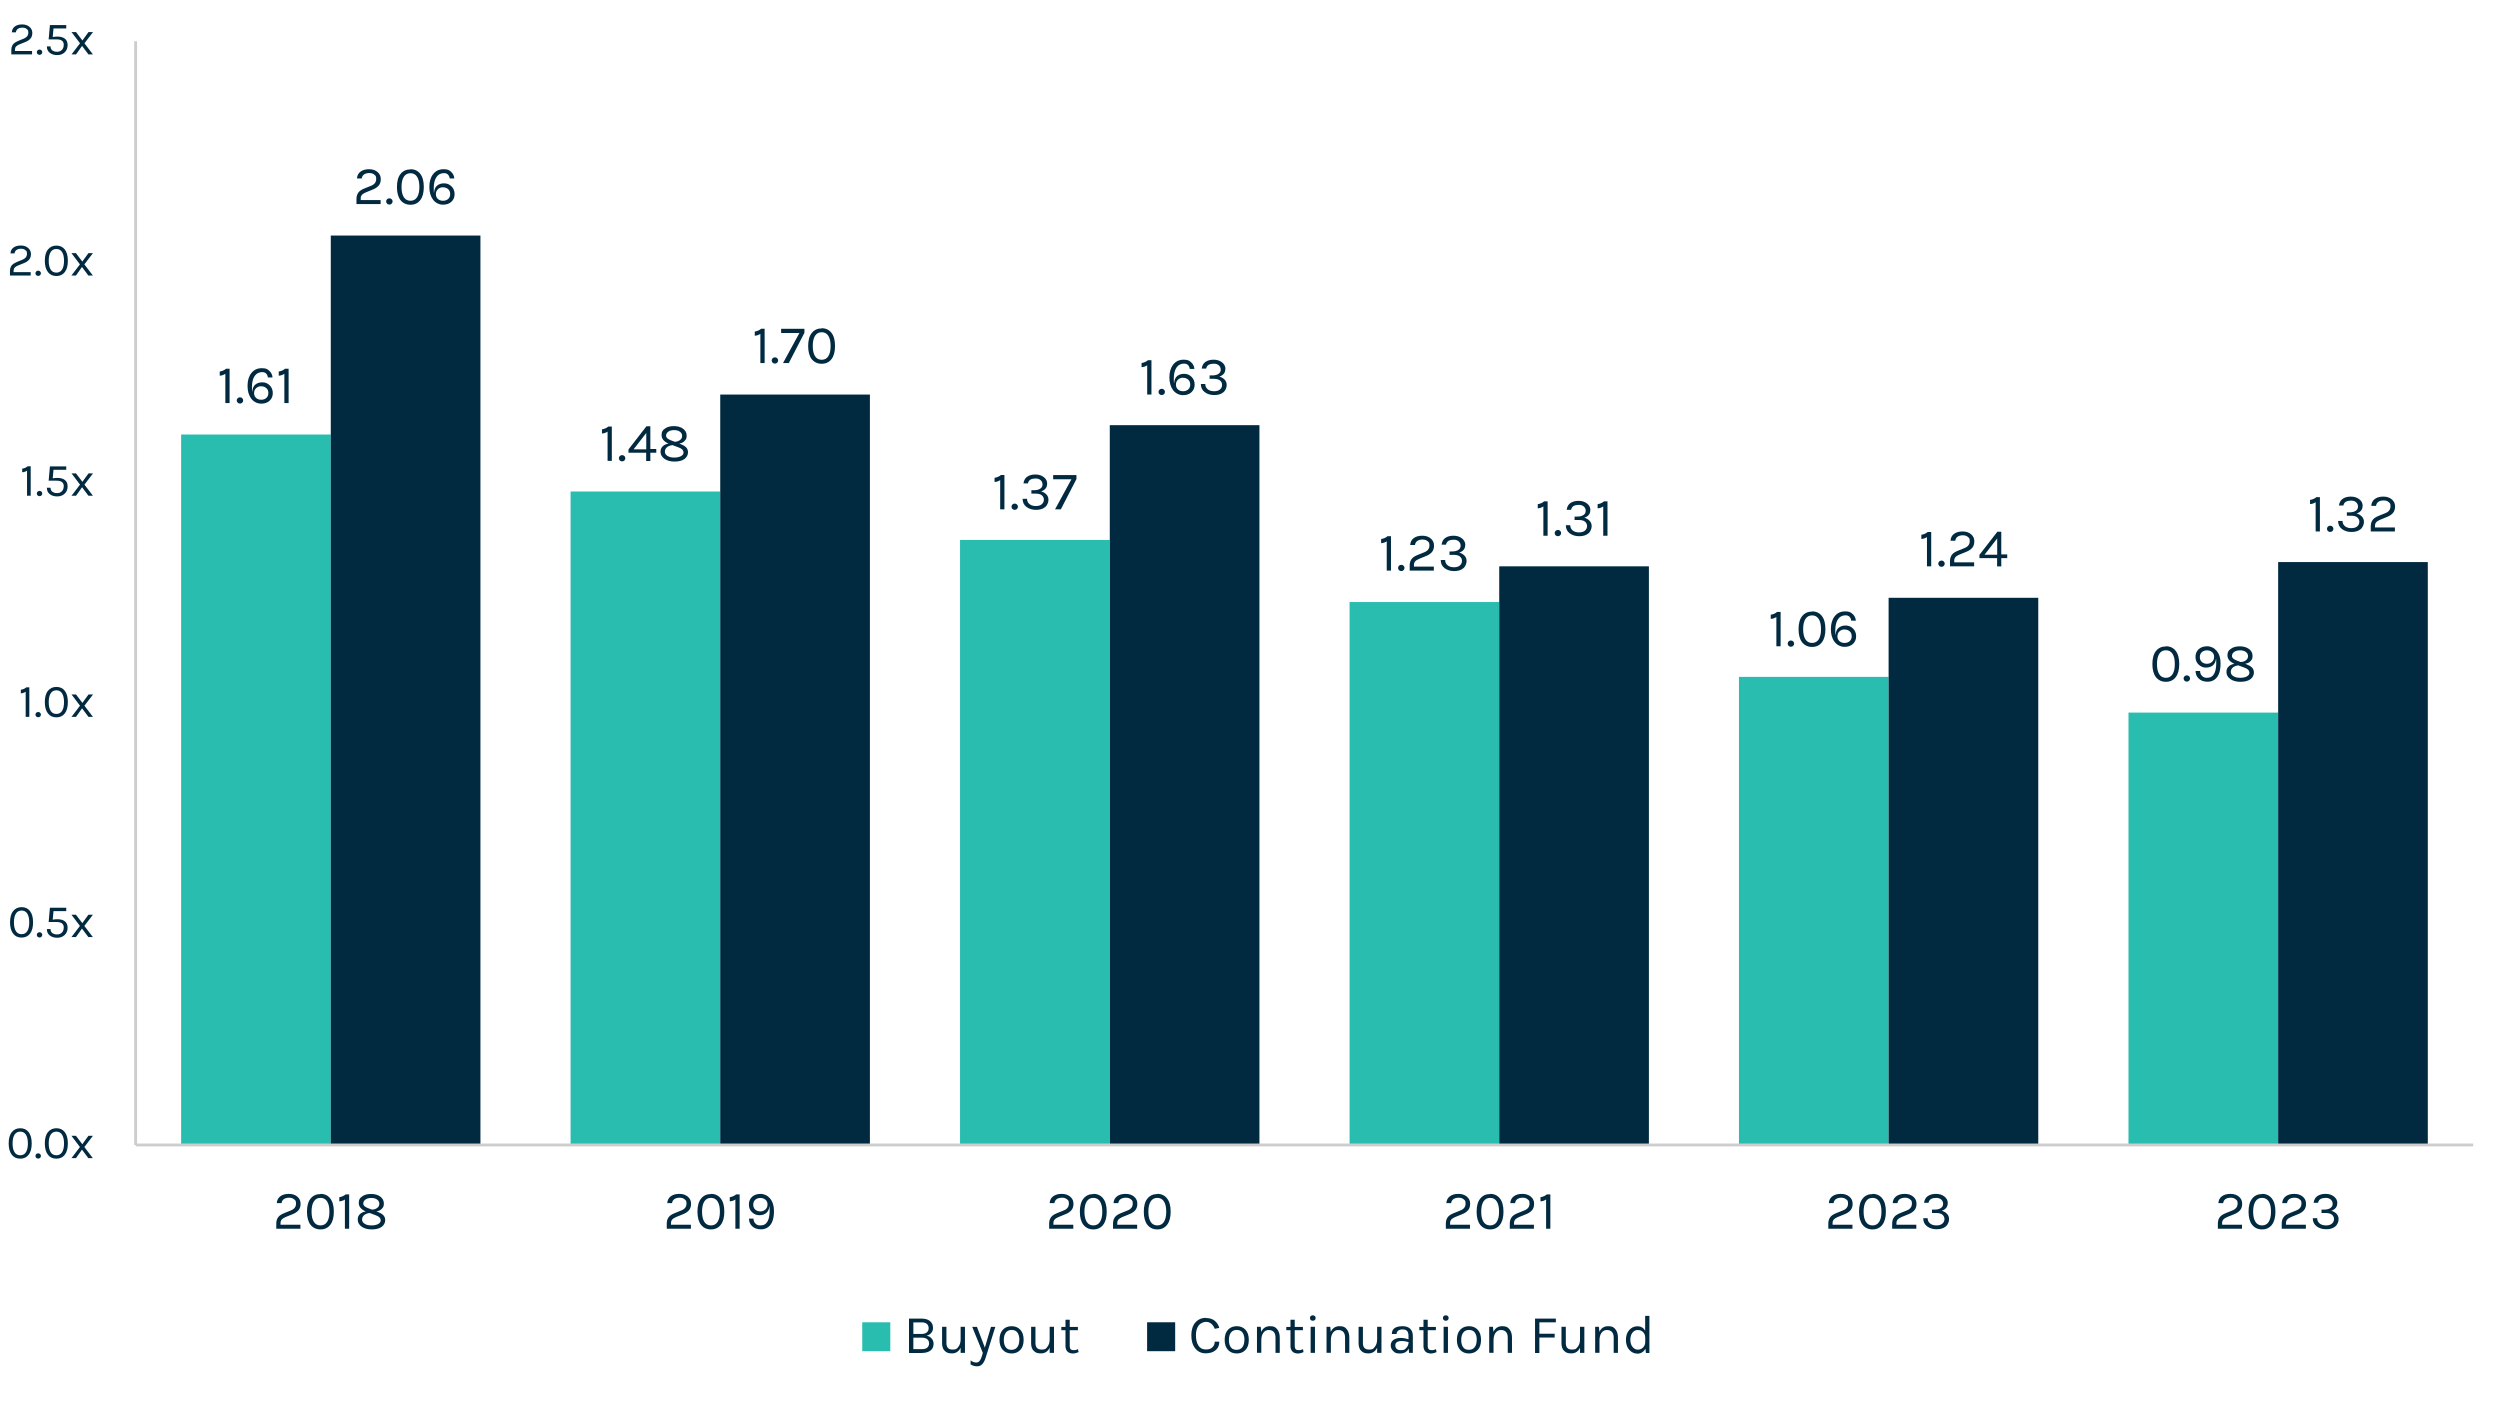 <?xml version="1.0" encoding="UTF-8"?>
<svg id="Layer_1" xmlns="http://www.w3.org/2000/svg" version="1.1" xmlns:xlink="http://www.w3.org/1999/xlink" viewBox="0 0 2940 1650">
  <!-- Generator: Adobe Illustrator 29.5.1, SVG Export Plug-In . SVG Version: 2.1.0 Build 141)  -->
  <defs>
    <style>
      .st0 {
        fill: #012a41;
      }

      .st1 {
        stroke: #cdcdcb;
      }

      .st1, .st2, .st3 {
        fill: none;
      }

      .st1, .st3 {
        stroke-linejoin: round;
        stroke-width: 3.4px;
      }

      .st3 {
        stroke: #cdcdcd;
      }

      .st4 {
        isolation: isolate;
      }

      .st5 {
        fill: #29bdb0;
      }

      .st6 {
        clip-path: url(#clippath);
      }
    </style>
    <clipPath id="clippath">
      <rect class="st2" width="2940" height="1650"/>
    </clipPath>
  </defs>
  <g class="st6">
    <g>
      <rect class="st5" x="2045" y="796" width="176" height="550"/>
      <path class="st5" d="M213,511h176v835h-176V511ZM671,578h176v768h-176v-768ZM1129,635h176v711h-176v-711ZM1587.1,708h176v638h-176v-638ZM2503.1,838h176v508h-176v-508Z"/>
      <rect class="st0" x="2221" y="703" width="176" height="643"/>
      <path class="st0" d="M389,277h176v1069h-176V277ZM847,464h176v882h-176V464ZM1305.1,500h176v846h-176V500ZM1763.1,666h176v680h-176v-680ZM2679.1,661h176v685h-176v-685Z"/>
      <path class="st1" d="M159.5,1346.5V48.5"/>
      <path class="st3" d="M159.5,1346.5h2749"/>
      <g class="st4">
        <path class="st0" d="M258.4,436.9c2.9-.4,5.4-1.5,7.5-3.3h4.1v40.4h-5v-34.4c-2.1,1.4-4.3,2.1-6.6,2.2v-5Z"/>
        <path class="st0" d="M282.2,474.6c-1.1,0-2-.4-2.7-1.1-.7-.7-1.1-1.6-1.1-2.6s.4-1.9,1.1-2.6c.7-.7,1.6-1.1,2.7-1.1s2,.4,2.7,1.1c.7.7,1.1,1.6,1.1,2.6s-.4,1.9-1.1,2.6c-.7.7-1.6,1.1-2.7,1.1Z"/>
        <path class="st0" d="M315.1,443.9c-.7-4.2-3-6.3-6.8-6.3s-6.8,1.6-8.9,4.7c-2.1,3.2-3.1,7.5-3.1,12.9s.1,4.1.3,5.6c.3-3.9,1.5-6.8,3.6-8.5,2.2-1.8,4.9-2.7,8.3-2.7s6.3,1.2,8.7,3.6,3.6,5.4,3.6,9.1-1.3,6.7-3.8,9c-2.5,2.3-5.8,3.4-9.9,3.4s-8.6-1.9-11.6-5.8c-2.9-3.8-4.4-8.9-4.4-15.1s1.5-11.3,4.5-15.1c3-3.8,7.1-5.7,12.2-5.7s6.5,1,8.8,3c2.3,2,3.6,4.6,3.9,7.9h-5.4ZM307.2,454.2c-2.4,0-4.4.8-6,2.3-1.6,1.5-2.4,3.4-2.4,5.8s.8,4.2,2.4,5.7c1.6,1.4,3.6,2.1,6,2.1s4.4-.7,6-2.1c1.6-1.4,2.4-3.3,2.4-5.8s-.8-4.4-2.4-5.8-3.6-2.1-6-2.1Z"/>
        <path class="st0" d="M327.8,436.9c2.9-.4,5.4-1.5,7.5-3.3h4.1v40.4h-5v-34.4c-2.1,1.4-4.3,2.1-6.6,2.2v-5Z"/>
      </g>
      <g class="st4">
        <path class="st0" d="M707.9,504.9c2.9-.4,5.4-1.5,7.5-3.3h4.1v40.4h-5v-34.4c-2.1,1.4-4.3,2.1-6.6,2.2v-5Z"/>
        <path class="st0" d="M731.6,542.6c-1.1,0-2-.4-2.7-1.1-.7-.7-1.1-1.6-1.1-2.6s.4-1.9,1.1-2.6c.7-.7,1.6-1.1,2.7-1.1s2,.4,2.7,1.1c.7.7,1.1,1.6,1.1,2.6s-.4,1.9-1.1,2.6c-.7.7-1.6,1.1-2.7,1.1Z"/>
        <path class="st0" d="M764.8,501.2v26.8h7v4.4h-7v9.7h-4.9v-9.7h-20.8v-3.9l21.1-27.2h4.7ZM745.1,528.4h14.9v-19.2l-14.9,19.2Z"/>
        <path class="st0" d="M786,521.6c-5.3-2.4-8-5.7-8-9.9s1.3-5.8,4-7.7c2.6-2,6.2-2.9,10.5-2.9s8,1,10.8,3.1c2.8,2.1,4.2,4.8,4.2,8.1s-.7,4.2-2.2,6c-1.5,1.8-3.6,2.8-6.5,3.3l1.1.4c2.9,1.1,5.2,2.4,6.8,3.9,1.6,1.5,2.4,3.6,2.4,6.2s-1.4,5.8-4.3,7.8c-2.9,2-6.8,2.9-11.6,2.9s-8.8-1.1-11.9-3.3c-3-2.2-4.5-4.9-4.5-8.2s.9-4.8,2.6-6.5,4-2.7,6.8-3.1ZM790.8,523.5c-2.7.3-4.8,1.1-6.5,2.5-1.6,1.4-2.4,3.1-2.4,5.2s1,3.7,3.1,5c2,1.3,4.7,1.9,8,1.9s5.9-.6,7.9-1.7c1.9-1.1,2.9-2.5,2.9-4s-.5-2.8-1.5-3.8-2.4-1.8-4.2-2.4l-7.2-2.7ZM783.3,512.4c0,1.2.5,2.1,1.4,3,.9.8,2.3,1.6,4,2.3l4.7,1.8c2.6,0,4.7-.8,6.3-2,1.7-1.3,2.5-2.9,2.5-4.9s-.9-3.7-2.6-4.9c-1.8-1.3-4-1.9-6.8-1.9s-5.1.6-6.8,1.8c-1.8,1.2-2.7,2.8-2.7,4.9Z"/>
      </g>
      <g class="st4">
        <path class="st0" d="M1169.6,561.9c2.9-.4,5.4-1.5,7.5-3.3h4.1v40.4h-5v-34.4c-2.1,1.4-4.3,2.1-6.6,2.2v-5Z"/>
        <path class="st0" d="M1193.3,599.6c-1.1,0-2-.4-2.7-1.1-.7-.7-1.1-1.6-1.1-2.6s.4-1.9,1.1-2.6c.7-.7,1.6-1.1,2.7-1.1s2,.4,2.7,1.1c.7.7,1.1,1.6,1.1,2.6s-.4,1.9-1.1,2.6c-.7.7-1.6,1.1-2.7,1.1Z"/>
        <path class="st0" d="M1231.4,569c0,4.3-2.3,7.2-7,8.9,2.6.7,4.6,1.9,6.2,3.6,1.6,1.7,2.4,3.8,2.4,6.4s-1.3,6.4-4,8.5c-2.7,2.2-6.2,3.2-10.6,3.2s-8.1-1.1-11.2-3.4c-3.1-2.3-4.6-5.5-4.6-9.6h5.2c0,2.7,1.1,4.8,3,6.3,1.9,1.5,4.4,2.2,7.4,2.2s5.3-.7,6.9-2.1c1.6-1.4,2.5-3.2,2.5-5.3s-.8-3.8-2.4-5.2-4.1-2-7.7-2h-4.6v-4h3.1c3.1,0,5.5-.6,7.3-1.8s2.7-2.8,2.7-4.9-.7-3.7-2.2-5.1c-1.5-1.3-3.4-2-5.8-2s-4.4.4-6,1.2c-1.6.8-2.7,2.4-3.2,4.6h-5.2c.5-3.5,1.9-6.2,4.4-7.9,2.5-1.7,5.7-2.6,9.6-2.6s7.2,1,9.9,3.1c2.7,2.1,4,4.7,4,7.9Z"/>
        <path class="st0" d="M1265.9,558.7v4.7l-18.4,35.6h-6.8l19.3-35.4h-21.5v-4.9h27.4Z"/>
      </g>
      <g class="st4">
        <path class="st0" d="M1624.2,633.9c2.9-.4,5.4-1.5,7.5-3.3h4.1v40.4h-5v-34.4c-2.1,1.4-4.3,2.1-6.6,2.2v-5Z"/>
        <path class="st0" d="M1647.9,671.6c-1.1,0-2-.4-2.7-1.1-.7-.7-1.1-1.6-1.1-2.6s.4-1.9,1.1-2.6c.7-.7,1.6-1.1,2.7-1.1s2,.4,2.7,1.1c.7.7,1.1,1.6,1.1,2.6s-.4,1.9-1.1,2.6c-.7.7-1.6,1.1-2.7,1.1Z"/>
        <path class="st0" d="M1662.8,666.3h23.4v4.7h-28.4v-6c0-4.7,1.8-8.2,5.4-10.4,1.2-.7,2.4-1.4,3.8-1.9l7.9-3.2c4.1-1.6,6.1-4.3,6.1-8s-.7-3.7-2.1-5c-1.4-1.3-3.4-2-5.9-2s-4.6.5-6.2,1.6c-1.6,1.1-2.5,2.7-2.8,4.8h-5.6c.2-3.5,1.6-6.2,4.2-8.1,2.6-1.9,5.9-2.8,10-2.8s7.4,1.1,10,3.3c2.6,2.2,3.8,5,3.8,8.2s-.8,5.9-2.5,7.8-4,3.5-6.9,4.6l-8.1,3.3c-2,.9-3.6,1.8-4.6,2.9-1,1.1-1.5,2.5-1.5,4.3v1.9Z"/>
        <path class="st0" d="M1723.1,641c0,4.3-2.3,7.2-7,8.9,2.6.7,4.6,1.9,6.2,3.6s2.4,3.8,2.4,6.4-1.3,6.4-4,8.5c-2.7,2.2-6.2,3.2-10.6,3.2s-8.1-1.1-11.2-3.4c-3.1-2.3-4.6-5.5-4.6-9.6h5.2c0,2.7,1.1,4.8,3,6.3,1.9,1.5,4.4,2.2,7.4,2.2s5.3-.7,6.9-2.1c1.6-1.4,2.5-3.2,2.5-5.3s-.8-3.8-2.4-5.2-4.1-2-7.7-2h-4.6v-4h3.1c3.1,0,5.5-.6,7.3-1.8,1.8-1.2,2.7-2.8,2.7-4.9s-.7-3.7-2.2-5.1c-1.5-1.3-3.4-2-5.8-2s-4.4.4-6,1.2c-1.6.8-2.7,2.4-3.2,4.6h-5.2c.5-3.5,1.9-6.2,4.4-7.9,2.5-1.7,5.7-2.6,9.6-2.6s7.2,1,9.9,3.1c2.7,2.1,4,4.7,4,7.9Z"/>
      </g>
      <g class="st4">
        <path class="st0" d="M2082.4,722.9c2.9-.4,5.4-1.5,7.5-3.3h4.1v40.4h-5v-34.4c-2.1,1.4-4.3,2.1-6.6,2.2v-5Z"/>
        <path class="st0" d="M2106.1,760.6c-1.1,0-2-.4-2.7-1.1-.7-.7-1.1-1.6-1.1-2.6s.4-1.9,1.1-2.6c.7-.7,1.6-1.1,2.7-1.1s2,.4,2.7,1.1c.7.7,1.1,1.6,1.1,2.6s-.4,1.9-1.1,2.6c-.7.7-1.6,1.1-2.7,1.1Z"/>
        <path class="st0" d="M2131,719c4.9,0,8.7,1.8,11.5,5.4s4.2,8.7,4.2,15.5-1.4,11.9-4.2,15.5-6.7,5.4-11.5,5.4-8.7-1.8-11.6-5.3c-2.8-3.5-4.3-8.7-4.3-15.5s1.4-12,4.3-15.5c2.8-3.5,6.7-5.3,11.6-5.3ZM2141.5,739.9c0-5.2-.9-9.2-2.7-12-1.8-2.8-4.4-4.2-7.8-4.2s-6,1.4-7.8,4.2c-1.8,2.8-2.7,6.8-2.7,12s.9,9.2,2.7,12c1.8,2.8,4.4,4.2,7.8,4.2s6-1.4,7.8-4.2c1.8-2.8,2.7-6.8,2.7-12Z"/>
        <path class="st0" d="M2177.1,729.9c-.7-4.2-3-6.3-6.8-6.3s-6.8,1.6-8.9,4.7c-2.1,3.2-3.1,7.5-3.1,12.9s.1,4.1.3,5.6c.3-3.9,1.5-6.8,3.6-8.5s4.9-2.7,8.3-2.7,6.3,1.2,8.7,3.6c2.4,2.4,3.6,5.4,3.6,9.1s-1.3,6.7-3.8,9c-2.5,2.3-5.8,3.4-9.9,3.4s-8.6-1.9-11.6-5.8-4.4-8.9-4.4-15.1,1.5-11.3,4.5-15.1c3-3.8,7.1-5.7,12.2-5.7s6.5,1,8.8,3c2.3,2,3.6,4.6,3.9,7.9h-5.4ZM2169.2,740.2c-2.4,0-4.4.8-6,2.3-1.6,1.5-2.4,3.4-2.4,5.8s.8,4.2,2.4,5.7c1.6,1.4,3.6,2.1,6,2.1s4.4-.7,6-2.1c1.6-1.4,2.4-3.3,2.4-5.8s-.8-4.4-2.4-5.8c-1.6-1.4-3.6-2.1-6-2.1Z"/>
      </g>
      <g class="st4">
        <path class="st0" d="M2547.1,760c4.9,0,8.7,1.8,11.5,5.4s4.2,8.7,4.2,15.5-1.4,11.9-4.2,15.5-6.7,5.4-11.5,5.4-8.7-1.8-11.6-5.3c-2.8-3.5-4.3-8.7-4.3-15.5s1.4-12,4.3-15.5c2.8-3.5,6.7-5.3,11.6-5.3ZM2557.6,780.9c0-5.2-.9-9.2-2.7-12-1.8-2.8-4.4-4.2-7.8-4.2s-6,1.4-7.8,4.2c-1.8,2.8-2.7,6.8-2.7,12s.9,9.2,2.7,12c1.8,2.8,4.4,4.2,7.8,4.2s6-1.4,7.8-4.2c1.8-2.8,2.7-6.8,2.7-12Z"/>
        <path class="st0" d="M2571.7,801.6c-1.1,0-2-.4-2.7-1.1-.7-.7-1.1-1.6-1.1-2.6s.4-1.9,1.1-2.6c.7-.7,1.6-1.1,2.7-1.1s2,.4,2.7,1.1c.7.7,1.1,1.6,1.1,2.6s-.4,1.9-1.1,2.6c-.7.7-1.6,1.1-2.7,1.1Z"/>
        <path class="st0" d="M2595.5,760c2.2,0,4.2.5,6.2,1.4,2,.9,3.6,2.3,5.1,4,3.1,3.8,4.6,8.6,4.6,14.7,0,10.5-2.9,17.2-8.7,20.1-2,1-4.2,1.5-6.5,1.5-4.4,0-7.9-1.2-10.4-3.6-2.6-2.4-3.8-5.4-3.8-9h5.3c0,2.4.9,4.4,2.3,5.8,1.5,1.5,3.3,2.2,5.5,2.2s4-.4,5.4-1.2c3.9-2.4,5.8-7.9,5.8-16.4s-.1-3.3-.3-4.7c-.4,3.5-1.7,6-3.7,7.7-2.1,1.7-4.8,2.6-8.1,2.6s-6.2-1.2-8.7-3.6-3.6-5.4-3.6-9.1,1.3-6.7,3.8-9c2.5-2.3,5.9-3.4,10-3.4ZM2601.4,766.9c-1.6-1.4-3.6-2.1-6-2.1s-4.4.7-6,2.1-2.4,3.3-2.4,5.8.8,4.4,2.4,5.8c1.6,1.4,3.6,2.1,6,2.1s4.4-.8,6-2.3c1.6-1.5,2.4-3.4,2.4-5.8s-.8-4.2-2.4-5.7Z"/>
        <path class="st0" d="M2627.5,780.6c-5.3-2.4-8-5.7-8-9.9s1.3-5.8,4-7.7c2.6-2,6.2-2.9,10.5-2.9s8,1,10.8,3.1c2.8,2.1,4.2,4.8,4.2,8.1s-.7,4.2-2.2,6c-1.5,1.8-3.6,2.8-6.5,3.3l1.1.4c2.9,1.1,5.2,2.4,6.8,3.9,1.6,1.5,2.4,3.6,2.4,6.2s-1.4,5.8-4.3,7.8c-2.9,2-6.8,2.9-11.6,2.9s-8.8-1.1-11.9-3.3c-3-2.2-4.5-4.9-4.5-8.2s.9-4.8,2.6-6.5c1.7-1.7,4-2.7,6.8-3.1ZM2632.3,782.5c-2.7.3-4.8,1.1-6.5,2.5-1.6,1.4-2.4,3.1-2.4,5.2s1,3.7,3.1,5c2,1.3,4.7,1.9,8,1.9s5.9-.6,7.9-1.7c1.9-1.1,2.9-2.5,2.9-4s-.5-2.8-1.5-3.8-2.4-1.8-4.2-2.4l-7.2-2.7ZM2624.8,771.4c0,1.2.5,2.1,1.4,3,.9.8,2.3,1.6,4,2.3l4.7,1.8c2.6,0,4.7-.8,6.3-2,1.7-1.3,2.5-2.9,2.5-4.9s-.9-3.7-2.6-4.9c-1.8-1.3-4-1.9-6.8-1.9s-5.1.6-6.8,1.8c-1.8,1.2-2.7,2.8-2.7,4.9Z"/>
      </g>
      <g class="st4">
        <path class="st0" d="M424.2,235.3h23.4v4.7h-28.4v-6c0-4.7,1.8-8.2,5.4-10.4,1.2-.7,2.4-1.4,3.8-1.9l7.9-3.2c4.1-1.6,6.1-4.3,6.1-8s-.7-3.7-2.1-5c-1.4-1.3-3.4-2-5.9-2s-4.6.5-6.2,1.6-2.5,2.7-2.8,4.8h-5.6c.2-3.5,1.6-6.2,4.2-8.1,2.6-1.9,5.9-2.8,10-2.8s7.4,1.1,10,3.3c2.6,2.2,3.8,5,3.8,8.2s-.8,5.9-2.5,7.8c-1.7,1.9-4,3.5-6.9,4.6l-8.1,3.3c-2,.9-3.6,1.8-4.6,2.9-1,1.1-1.5,2.5-1.5,4.3v1.9Z"/>
        <path class="st0" d="M457.9,240.6c-1.1,0-2-.4-2.7-1.1-.7-.7-1.1-1.6-1.1-2.6s.4-1.9,1.1-2.6c.7-.7,1.6-1.1,2.7-1.1s2,.4,2.7,1.1c.7.7,1.1,1.6,1.1,2.6s-.4,1.9-1.1,2.6c-.7.7-1.6,1.1-2.7,1.1Z"/>
        <path class="st0" d="M482.7,199c4.9,0,8.7,1.8,11.5,5.4,2.8,3.6,4.2,8.7,4.2,15.5s-1.4,11.9-4.2,15.5c-2.8,3.6-6.7,5.4-11.5,5.4s-8.7-1.8-11.6-5.3c-2.8-3.5-4.3-8.7-4.3-15.5s1.4-12,4.3-15.5c2.8-3.5,6.7-5.3,11.6-5.3ZM493.2,219.9c0-5.2-.9-9.2-2.7-12-1.8-2.8-4.4-4.2-7.8-4.2s-6,1.4-7.8,4.2c-1.8,2.8-2.7,6.8-2.7,12s.9,9.2,2.7,12c1.8,2.8,4.4,4.2,7.8,4.2s6-1.4,7.8-4.2c1.8-2.8,2.7-6.8,2.7-12Z"/>
        <path class="st0" d="M528.9,209.9c-.7-4.2-3-6.3-6.8-6.3s-6.8,1.6-8.9,4.7c-2.1,3.2-3.1,7.5-3.1,12.9s.1,4.1.3,5.6c.3-3.9,1.5-6.8,3.6-8.5,2.2-1.8,4.9-2.7,8.3-2.7s6.3,1.2,8.7,3.6,3.6,5.4,3.6,9.1-1.3,6.7-3.8,9c-2.5,2.3-5.8,3.4-9.9,3.4s-8.6-1.9-11.6-5.8c-2.9-3.8-4.4-8.9-4.4-15.1s1.5-11.3,4.5-15.1c3-3.8,7.1-5.7,12.2-5.7s6.5,1,8.8,3c2.3,2,3.6,4.6,3.9,7.9h-5.4ZM521,220.2c-2.4,0-4.4.8-6,2.3-1.6,1.5-2.4,3.4-2.4,5.8s.8,4.2,2.4,5.7c1.6,1.4,3.6,2.1,6,2.1s4.4-.7,6-2.1c1.6-1.4,2.4-3.3,2.4-5.8s-.8-4.4-2.4-5.8-3.6-2.1-6-2.1Z"/>
      </g>
      <g class="st4">
        <path class="st0" d="M887.6,389.9c2.9-.4,5.4-1.5,7.5-3.3h4.1v40.4h-5v-34.4c-2.1,1.4-4.3,2.1-6.6,2.2v-5Z"/>
        <path class="st0" d="M911.3,427.6c-1.1,0-2-.4-2.7-1.1-.7-.7-1.1-1.6-1.1-2.6s.4-1.9,1.1-2.6c.7-.7,1.6-1.1,2.7-1.1s2,.4,2.7,1.1c.7.7,1.1,1.6,1.1,2.6s-.4,1.9-1.1,2.6c-.7.7-1.6,1.1-2.7,1.1Z"/>
        <path class="st0" d="M946,386.7v4.7l-18.4,35.6h-6.8l19.3-35.4h-21.5v-4.9h27.4Z"/>
        <path class="st0" d="M966.3,386c4.9,0,8.7,1.8,11.5,5.4,2.8,3.6,4.2,8.7,4.2,15.5s-1.4,11.9-4.2,15.5c-2.8,3.6-6.7,5.4-11.5,5.4s-8.7-1.8-11.6-5.3c-2.8-3.5-4.3-8.7-4.3-15.5s1.4-12,4.3-15.5c2.8-3.5,6.7-5.3,11.6-5.3ZM976.8,406.9c0-5.2-.9-9.2-2.7-12-1.8-2.8-4.4-4.2-7.8-4.2s-6,1.4-7.8,4.2c-1.8,2.8-2.7,6.8-2.7,12s.9,9.2,2.7,12c1.8,2.8,4.4,4.2,7.8,4.2s6-1.4,7.8-4.2c1.8-2.8,2.7-6.8,2.7-12Z"/>
      </g>
      <g class="st4">
        <path class="st0" d="M1342.5,426.9c2.9-.4,5.4-1.5,7.5-3.3h4.1v40.4h-5v-34.4c-2.1,1.4-4.3,2.1-6.6,2.2v-5Z"/>
        <path class="st0" d="M1366.2,464.6c-1.1,0-2-.4-2.7-1.1-.7-.7-1.1-1.6-1.1-2.6s.4-1.9,1.1-2.6c.7-.7,1.6-1.1,2.7-1.1s2,.4,2.7,1.1c.7.7,1.1,1.6,1.1,2.6s-.4,1.9-1.1,2.6c-.7.7-1.6,1.1-2.7,1.1Z"/>
        <path class="st0" d="M1399.2,433.9c-.7-4.2-3-6.3-6.8-6.3s-6.8,1.6-8.9,4.7c-2.1,3.2-3.1,7.5-3.1,12.9s.1,4.1.3,5.6c.3-3.9,1.5-6.8,3.6-8.5,2.2-1.8,4.9-2.7,8.3-2.7s6.3,1.2,8.7,3.6,3.6,5.4,3.6,9.1-1.3,6.7-3.8,9c-2.5,2.3-5.8,3.4-9.9,3.4s-8.6-1.9-11.6-5.8c-2.9-3.8-4.4-8.9-4.4-15.1s1.5-11.3,4.5-15.1c3-3.8,7.1-5.7,12.2-5.7s6.5,1,8.8,3c2.3,2,3.6,4.6,3.9,7.9h-5.4ZM1391.3,444.2c-2.4,0-4.4.8-6,2.3-1.6,1.5-2.4,3.4-2.4,5.8s.8,4.2,2.4,5.7c1.6,1.4,3.6,2.1,6,2.1s4.4-.7,6-2.1c1.6-1.4,2.4-3.3,2.4-5.8s-.8-4.4-2.4-5.8-3.6-2.1-6-2.1Z"/>
        <path class="st0" d="M1441,434c0,4.3-2.3,7.2-7,8.9,2.6.7,4.6,1.9,6.2,3.6,1.6,1.7,2.4,3.8,2.4,6.4s-1.3,6.4-4,8.5c-2.7,2.2-6.2,3.2-10.6,3.2s-8.1-1.1-11.2-3.4c-3.1-2.3-4.6-5.5-4.6-9.6h5.2c0,2.7,1.1,4.8,3,6.3,1.9,1.5,4.4,2.2,7.4,2.2s5.3-.7,6.9-2.1c1.6-1.4,2.5-3.2,2.5-5.3s-.8-3.8-2.4-5.2c-1.6-1.3-4.1-2-7.7-2h-4.6v-4h3.1c3.1,0,5.5-.6,7.3-1.8s2.7-2.8,2.7-4.9-.7-3.7-2.2-5.1c-1.5-1.3-3.4-2-5.8-2s-4.4.4-6,1.2c-1.6.8-2.7,2.4-3.2,4.6h-5.2c.5-3.5,1.9-6.2,4.4-7.9,2.5-1.7,5.7-2.6,9.6-2.6s7.2,1,9.9,3.1c2.7,2.1,4,4.7,4,7.9Z"/>
      </g>
      <g class="st4">
        <path class="st0" d="M1808.4,592.9c2.9-.4,5.4-1.5,7.5-3.3h4.1v40.4h-5v-34.4c-2.1,1.4-4.3,2.1-6.6,2.2v-5Z"/>
        <path class="st0" d="M1832.1,630.6c-1.1,0-2-.4-2.7-1.1-.7-.7-1.1-1.6-1.1-2.6s.4-1.9,1.1-2.6c.7-.7,1.6-1.1,2.7-1.1s2,.4,2.7,1.1c.7.7,1.1,1.6,1.1,2.6s-.4,1.9-1.1,2.6c-.7.7-1.6,1.1-2.7,1.1Z"/>
        <path class="st0" d="M1870.2,600c0,4.3-2.3,7.2-7,8.9,2.6.7,4.6,1.9,6.2,3.6,1.6,1.7,2.4,3.8,2.4,6.4s-1.3,6.4-4,8.5c-2.7,2.2-6.2,3.2-10.6,3.2s-8.1-1.1-11.2-3.4c-3.1-2.3-4.6-5.5-4.6-9.6h5.2c0,2.7,1.1,4.8,3,6.3,1.9,1.5,4.4,2.2,7.4,2.2s5.3-.7,6.9-2.1c1.6-1.4,2.5-3.2,2.5-5.3s-.8-3.8-2.4-5.2-4.1-2-7.7-2h-4.6v-4h3.1c3.1,0,5.5-.6,7.3-1.8s2.7-2.8,2.7-4.9-.7-3.7-2.2-5.1c-1.5-1.3-3.4-2-5.8-2s-4.4.4-6,1.2c-1.6.8-2.7,2.4-3.2,4.6h-5.2c.5-3.5,1.9-6.2,4.4-7.9,2.5-1.7,5.7-2.6,9.6-2.6s7.2,1,9.9,3.1c2.7,2.1,4,4.7,4,7.9Z"/>
        <path class="st0" d="M1878.8,592.9c2.9-.4,5.4-1.5,7.5-3.3h4.1v40.4h-5v-34.4c-2.1,1.4-4.3,2.1-6.6,2.2v-5Z"/>
      </g>
      <g class="st4">
        <path class="st0" d="M2259.5,628.9c2.9-.4,5.4-1.5,7.5-3.3h4.1v40.4h-5v-34.4c-2.1,1.4-4.3,2.1-6.6,2.2v-5Z"/>
        <path class="st0" d="M2283.2,666.6c-1.1,0-2-.4-2.7-1.1-.7-.7-1.1-1.6-1.1-2.6s.4-1.9,1.1-2.6c.7-.7,1.6-1.1,2.7-1.1s2,.4,2.7,1.1c.7.7,1.1,1.6,1.1,2.6s-.4,1.9-1.1,2.6c-.7.7-1.6,1.1-2.7,1.1Z"/>
        <path class="st0" d="M2298.2,661.3h23.4v4.7h-28.4v-6c0-4.7,1.8-8.2,5.4-10.4,1.2-.7,2.4-1.4,3.8-1.9l7.9-3.2c4.1-1.6,6.1-4.3,6.1-8s-.7-3.7-2.1-5c-1.4-1.3-3.4-2-5.9-2s-4.6.5-6.2,1.6c-1.6,1.1-2.5,2.7-2.8,4.8h-5.6c.2-3.5,1.6-6.2,4.2-8.1s5.9-2.8,10-2.8,7.4,1.1,10,3.3c2.6,2.2,3.8,5,3.8,8.2s-.8,5.9-2.5,7.8c-1.7,1.9-4,3.5-6.9,4.6l-8.1,3.3c-2,.9-3.6,1.8-4.6,2.9s-1.5,2.5-1.5,4.3v1.9Z"/>
        <path class="st0" d="M2353.5,625.2v26.8h7v4.4h-7v9.7h-4.9v-9.7h-20.8v-3.9l21.1-27.2h4.7ZM2333.8,652.4h14.9v-19.2l-14.9,19.2Z"/>
      </g>
      <g class="st4">
        <path class="st0" d="M2716.6,587.9c2.9-.4,5.4-1.5,7.5-3.3h4.1v40.4h-5v-34.4c-2.1,1.4-4.3,2.1-6.6,2.2v-5Z"/>
        <path class="st0" d="M2740.3,625.6c-1.1,0-2-.4-2.7-1.1-.7-.7-1.1-1.6-1.1-2.6s.4-1.9,1.1-2.6c.7-.7,1.6-1.1,2.7-1.1s2,.4,2.7,1.1c.7.7,1.1,1.6,1.1,2.6s-.4,1.9-1.1,2.6c-.7.7-1.6,1.1-2.7,1.1Z"/>
        <path class="st0" d="M2778.4,595c0,4.3-2.3,7.2-7,8.9,2.6.7,4.6,1.9,6.2,3.6,1.6,1.7,2.4,3.8,2.4,6.4s-1.3,6.4-4,8.5c-2.7,2.2-6.2,3.2-10.6,3.2s-8.1-1.1-11.2-3.4c-3.1-2.3-4.6-5.5-4.6-9.6h5.2c0,2.7,1.1,4.8,3,6.3,1.9,1.5,4.4,2.2,7.4,2.2s5.3-.7,6.9-2.1c1.6-1.4,2.5-3.2,2.5-5.3s-.8-3.8-2.4-5.2-4.1-2-7.7-2h-4.6v-4h3.1c3.1,0,5.5-.6,7.3-1.8s2.7-2.8,2.7-4.9-.7-3.7-2.2-5.1c-1.5-1.3-3.4-2-5.8-2s-4.4.4-6,1.2c-1.6.8-2.7,2.4-3.2,4.6h-5.2c.5-3.5,1.9-6.2,4.4-7.9,2.5-1.7,5.7-2.6,9.6-2.6s7.2,1,9.9,3.1c2.7,2.1,4,4.7,4,7.9Z"/>
        <path class="st0" d="M2793,620.3h23.4v4.7h-28.4v-6c0-4.7,1.8-8.2,5.4-10.4,1.2-.7,2.4-1.4,3.8-1.9l7.9-3.2c4.1-1.6,6.1-4.3,6.1-8s-.7-3.7-2.1-5c-1.4-1.3-3.4-2-5.9-2s-4.6.5-6.2,1.6c-1.6,1.1-2.5,2.7-2.8,4.8h-5.6c.2-3.5,1.6-6.2,4.2-8.1,2.6-1.9,5.9-2.8,10-2.8s7.4,1.1,10,3.3c2.6,2.2,3.8,5,3.8,8.2s-.8,5.9-2.5,7.8c-1.7,1.9-4,3.5-6.9,4.6l-8.1,3.3c-2,.9-3.6,1.8-4.6,2.9-1,1.1-1.5,2.5-1.5,4.3v1.9Z"/>
      </g>
      <g class="st4">
        <path class="st0" d="M23.8,1326.8c4.2,0,7.5,1.5,9.9,4.6s3.6,7.5,3.6,13.3-1.2,10.2-3.6,13.3-5.7,4.6-9.9,4.6-7.5-1.5-9.9-4.6c-2.4-3-3.7-7.5-3.7-13.3s1.2-10.3,3.7-13.3c2.4-3,5.7-4.6,9.9-4.6ZM32.8,1344.7c0-4.5-.8-7.9-2.3-10.3-1.5-2.4-3.8-3.6-6.7-3.6s-5.2,1.2-6.7,3.6c-1.5,2.4-2.3,5.8-2.3,10.3s.8,7.9,2.3,10.3,3.8,3.6,6.7,3.6,5.2-1.2,6.7-3.6,2.3-5.8,2.3-10.3Z"/>
        <path class="st0" d="M44.9,1362.5c-.9,0-1.7-.3-2.3-.9-.6-.6-.9-1.3-.9-2.2s.3-1.6.9-2.2,1.4-.9,2.3-.9,1.7.3,2.3.9c.6.6.9,1.3.9,2.2s-.3,1.6-.9,2.2c-.6.6-1.4.9-2.3.9Z"/>
        <path class="st0" d="M66.3,1326.8c4.2,0,7.5,1.5,9.9,4.6s3.6,7.5,3.6,13.3-1.2,10.2-3.6,13.3-5.7,4.6-9.9,4.6-7.5-1.5-9.9-4.6c-2.4-3-3.7-7.5-3.7-13.3s1.2-10.3,3.7-13.3c2.4-3,5.7-4.6,9.9-4.6ZM75.3,1344.7c0-4.5-.8-7.9-2.3-10.3-1.5-2.4-3.8-3.6-6.7-3.6s-5.2,1.2-6.7,3.6c-1.5,2.4-2.3,5.8-2.3,10.3s.8,7.9,2.3,10.3,3.8,3.6,6.7,3.6,5.2-1.2,6.7-3.6,2.3-5.8,2.3-10.3Z"/>
        <path class="st0" d="M109.2,1362h-5.3l-7.5-10-7.1,10h-5.3l10-13.1-10-13.2h5.3l7.5,9.9,7.2-9.9h5.3l-10.1,13.2,10,13.1Z"/>
      </g>
      <g class="st4">
        <path class="st0" d="M25.4,1066.8c4.2,0,7.5,1.5,9.9,4.6s3.6,7.5,3.6,13.3-1.2,10.2-3.6,13.3-5.7,4.6-9.9,4.6-7.5-1.5-9.9-4.6c-2.4-3-3.7-7.5-3.7-13.3s1.2-10.3,3.7-13.3c2.4-3,5.7-4.6,9.9-4.6ZM34.4,1084.7c0-4.5-.8-7.9-2.3-10.3-1.5-2.4-3.8-3.6-6.7-3.6s-5.2,1.2-6.7,3.6c-1.5,2.4-2.3,5.8-2.3,10.3s.8,7.9,2.3,10.3,3.8,3.6,6.7,3.6,5.2-1.2,6.7-3.6,2.3-5.8,2.3-10.3Z"/>
        <path class="st0" d="M46.5,1102.5c-.9,0-1.7-.3-2.3-.9-.6-.6-.9-1.3-.9-2.2s.3-1.6.9-2.2,1.4-.9,2.3-.9,1.7.3,2.3.9c.6.6.9,1.3.9,2.2s-.3,1.6-.9,2.2c-.6.6-1.4.9-2.3.9Z"/>
        <path class="st0" d="M75,1090.8c0-4.4-2.8-6.5-8.5-6.5h-9.3l1.5-16.8h19.2v4h-15l-.9,10c1.9-.3,3.7-.5,5.4-.5,3.8,0,6.7.8,8.9,2.5,2.2,1.7,3.2,4.2,3.2,7.6s-1.1,6.2-3.4,8.4c-2.3,2.2-5.2,3.3-8.8,3.3s-6.5-.9-8.8-2.7c-2.3-1.8-3.4-4.3-3.4-7.5h4.3c0,3,1.5,5,4.6,5.9,1,.3,2,.4,3.1.4,2.3,0,4.2-.7,5.7-2.2,1.4-1.5,2.1-3.4,2.1-5.6Z"/>
        <path class="st0" d="M109.2,1102h-5.3l-7.5-10-7.1,10h-5.3l10-13.1-10-13.2h5.3l7.5,9.9,7.2-9.9h5.3l-10.1,13.2,10,13.1Z"/>
      </g>
      <g class="st4">
        <path class="st0" d="M24.6,811.1c2.5-.3,4.6-1.3,6.4-2.8h3.5v34.7h-4.3v-29.5c-1.8,1.2-3.7,1.8-5.7,1.9v-4.3Z"/>
        <path class="st0" d="M44.9,843.5c-.9,0-1.7-.3-2.3-.9-.6-.6-.9-1.3-.9-2.2s.3-1.6.9-2.2,1.4-.9,2.3-.9,1.7.3,2.3.9c.6.6.9,1.3.9,2.2s-.3,1.6-.9,2.2c-.6.6-1.4.9-2.3.9Z"/>
        <path class="st0" d="M66.3,807.8c4.2,0,7.5,1.5,9.9,4.6s3.6,7.5,3.6,13.3-1.2,10.2-3.6,13.3-5.7,4.6-9.9,4.6-7.5-1.5-9.9-4.6c-2.4-3-3.7-7.5-3.7-13.3s1.2-10.3,3.7-13.3c2.4-3,5.7-4.6,9.9-4.6ZM75.3,825.7c0-4.5-.8-7.9-2.3-10.3-1.5-2.4-3.8-3.6-6.7-3.6s-5.2,1.2-6.7,3.6c-1.5,2.4-2.3,5.8-2.3,10.3s.8,7.9,2.3,10.3,3.8,3.6,6.7,3.6,5.2-1.2,6.7-3.6,2.3-5.8,2.3-10.3Z"/>
        <path class="st0" d="M109.3,843h-5.3l-7.5-10-7.1,10h-5.3l10-13.1-10-13.2h5.3l7.5,9.9,7.2-9.9h5.3l-10.1,13.2,10,13.1Z"/>
      </g>
      <g class="st4">
        <path class="st0" d="M26.2,551.1c2.5-.3,4.6-1.3,6.4-2.8h3.5v34.7h-4.3v-29.5c-1.8,1.2-3.7,1.8-5.7,1.9v-4.3Z"/>
        <path class="st0" d="M46.5,583.5c-.9,0-1.7-.3-2.3-.9-.6-.6-.9-1.3-.9-2.2s.3-1.6.9-2.2,1.4-.9,2.3-.9,1.7.3,2.3.9c.6.6.9,1.3.9,2.2s-.3,1.6-.9,2.2c-.6.6-1.4.9-2.3.9Z"/>
        <path class="st0" d="M75,571.8c0-4.4-2.8-6.5-8.5-6.5h-9.3l1.5-16.8h19.2v4h-15l-.9,10c1.9-.3,3.7-.5,5.4-.5,3.8,0,6.7.8,8.9,2.5,2.2,1.7,3.2,4.2,3.2,7.6s-1.1,6.2-3.4,8.4c-2.3,2.2-5.2,3.3-8.8,3.3s-6.5-.9-8.8-2.7c-2.3-1.8-3.4-4.3-3.4-7.5h4.3c0,3,1.5,5,4.6,5.9,1,.3,2,.4,3.1.4,2.3,0,4.2-.7,5.7-2.2,1.4-1.5,2.1-3.4,2.1-5.6Z"/>
        <path class="st0" d="M109.3,583h-5.3l-7.5-10-7.1,10h-5.3l10-13.1-10-13.2h5.3l7.5,9.9,7.2-9.9h5.3l-10.1,13.2,10,13.1Z"/>
      </g>
      <g class="st4">
        <path class="st0" d="M16,320h20.1v4H11.7v-5.1c0-4.1,1.5-7.1,4.6-9,1-.6,2.1-1.2,3.3-1.7l6.8-2.8c3.5-1.4,5.3-3.7,5.3-6.9s-.6-3.2-1.8-4.3c-1.2-1.1-2.9-1.7-5.1-1.7s-4,.5-5.3,1.4c-1.4.9-2.2,2.3-2.4,4.1h-4.8c.2-3,1.4-5.3,3.6-6.9,2.2-1.6,5.1-2.4,8.6-2.4s6.4,1,8.6,2.9c2.2,1.9,3.3,4.3,3.3,7.1s-.7,5-2.2,6.7c-1.4,1.6-3.4,3-6,4l-7,2.8c-1.8.7-3.1,1.6-3.9,2.5-.9.9-1.3,2.2-1.3,3.7v1.7Z"/>
        <path class="st0" d="M44.9,324.5c-.9,0-1.7-.3-2.3-.9-.6-.6-.9-1.3-.9-2.2s.3-1.6.9-2.2,1.4-.9,2.3-.9,1.7.3,2.3.9c.6.6.9,1.3.9,2.2s-.3,1.6-.9,2.2c-.6.6-1.4.9-2.3.9Z"/>
        <path class="st0" d="M66.3,288.8c4.2,0,7.5,1.5,9.9,4.6s3.6,7.5,3.6,13.3-1.2,10.2-3.6,13.3-5.7,4.6-9.9,4.6-7.5-1.5-9.9-4.6c-2.4-3-3.7-7.5-3.7-13.3s1.2-10.3,3.7-13.3c2.4-3,5.7-4.6,9.9-4.6ZM75.3,306.7c0-4.5-.8-7.9-2.3-10.3-1.5-2.4-3.8-3.6-6.7-3.6s-5.2,1.2-6.7,3.6c-1.5,2.4-2.3,5.8-2.3,10.3s.8,7.9,2.3,10.3,3.8,3.6,6.7,3.6,5.2-1.2,6.7-3.6,2.3-5.8,2.3-10.3Z"/>
        <path class="st0" d="M109.2,324h-5.3l-7.5-10-7.1,10h-5.3l10-13.1-10-13.2h5.3l7.5,9.9,7.2-9.9h5.3l-10.1,13.2,10,13.1Z"/>
      </g>
      <g class="st4">
        <path class="st0" d="M17.6,60h20.1v4H13.3v-5.1c0-4.1,1.5-7.1,4.6-9,1-.6,2.1-1.2,3.3-1.7l6.8-2.8c3.5-1.4,5.3-3.7,5.3-6.9s-.6-3.2-1.8-4.3c-1.2-1.1-2.9-1.7-5.1-1.7s-4,.5-5.3,1.4c-1.4.9-2.2,2.3-2.4,4.1h-4.8c.2-3,1.4-5.3,3.6-6.9,2.2-1.6,5.1-2.4,8.6-2.4s6.4,1,8.6,2.9c2.2,1.9,3.3,4.3,3.3,7.1s-.7,5-2.2,6.7c-1.4,1.6-3.4,3-6,4l-7,2.8c-1.8.7-3.1,1.6-3.9,2.5-.9.9-1.3,2.2-1.3,3.7v1.7Z"/>
        <path class="st0" d="M46.5,64.5c-.9,0-1.7-.3-2.3-.9-.6-.6-.9-1.3-.9-2.2s.3-1.6.9-2.2,1.4-.9,2.3-.9,1.7.3,2.3.9c.6.6.9,1.3.9,2.2s-.3,1.6-.9,2.2c-.6.6-1.4.9-2.3.9Z"/>
        <path class="st0" d="M75,52.8c0-4.4-2.8-6.5-8.5-6.5h-9.3l1.5-16.8h19.2v4h-15l-.9,10c1.9-.3,3.7-.5,5.4-.5,3.8,0,6.7.8,8.9,2.5,2.2,1.7,3.2,4.2,3.2,7.6s-1.1,6.2-3.4,8.4c-2.3,2.2-5.2,3.3-8.8,3.3s-6.5-.9-8.8-2.7c-2.3-1.8-3.4-4.3-3.4-7.5h4.3c0,3,1.5,5,4.6,5.9,1,.3,2,.4,3.1.4,2.3,0,4.2-.7,5.7-2.2,1.4-1.5,2.1-3.4,2.1-5.6Z"/>
        <path class="st0" d="M109.3,64h-5.3l-7.5-10-7.1,10h-5.3l10-13.1-10-13.2h5.3l7.5,9.9,7.2-9.9h5.3l-10.1,13.2,10,13.1Z"/>
      </g>
      <g class="st4">
        <path class="st0" d="M329.9,1440.3h23.4v4.7h-28.4v-6c0-4.7,1.8-8.2,5.4-10.4,1.2-.7,2.4-1.4,3.8-1.9l7.9-3.2c4.1-1.6,6.1-4.3,6.1-8s-.7-3.7-2.1-5c-1.4-1.3-3.4-2-5.9-2s-4.6.5-6.2,1.6-2.5,2.7-2.8,4.8h-5.6c.2-3.5,1.6-6.2,4.2-8.1,2.6-1.9,5.9-2.8,10-2.8s7.4,1.1,10,3.3c2.6,2.2,3.8,5,3.8,8.2s-.8,5.9-2.5,7.8c-1.7,1.9-4,3.5-6.9,4.6l-8.1,3.3c-2,.9-3.6,1.8-4.6,2.9-1,1.1-1.5,2.5-1.5,4.3v1.9Z"/>
        <path class="st0" d="M376.9,1404c4.9,0,8.7,1.8,11.5,5.4,2.8,3.6,4.2,8.7,4.2,15.5s-1.4,11.9-4.2,15.5c-2.8,3.6-6.7,5.4-11.5,5.4s-8.7-1.8-11.6-5.3c-2.8-3.5-4.3-8.7-4.3-15.5s1.4-12,4.3-15.5c2.8-3.5,6.7-5.3,11.6-5.3ZM387.4,1424.9c0-5.2-.9-9.2-2.7-12-1.8-2.8-4.4-4.2-7.8-4.2s-6,1.4-7.8,4.2c-1.8,2.8-2.7,6.8-2.7,12s.9,9.2,2.7,12c1.8,2.8,4.4,4.2,7.8,4.2s6-1.4,7.8-4.2c1.8-2.8,2.7-6.8,2.7-12Z"/>
        <path class="st0" d="M399,1407.9c2.9-.4,5.4-1.5,7.5-3.3h4.1v40.4h-5v-34.4c-2.1,1.4-4.3,2.1-6.6,2.2v-5Z"/>
        <path class="st0" d="M429.9,1424.6c-5.3-2.4-8-5.7-8-9.9s1.3-5.8,4-7.7c2.6-2,6.2-2.9,10.5-2.9s8,1,10.8,3.1c2.8,2.1,4.2,4.8,4.2,8.1s-.7,4.2-2.2,6c-1.5,1.8-3.6,2.8-6.5,3.3l1.1.4c2.9,1.1,5.2,2.4,6.8,3.9,1.6,1.5,2.4,3.6,2.4,6.2s-1.4,5.8-4.3,7.8c-2.9,2-6.8,2.9-11.6,2.9s-8.8-1.1-11.9-3.3c-3-2.2-4.5-4.9-4.5-8.2s.9-4.8,2.6-6.5,4-2.7,6.8-3.1ZM434.7,1426.5c-2.7.3-4.8,1.1-6.5,2.5-1.6,1.4-2.4,3.1-2.4,5.2s1,3.7,3.1,5c2,1.3,4.7,1.9,8,1.9s5.9-.6,7.9-1.7c1.9-1.1,2.9-2.5,2.9-4s-.5-2.8-1.5-3.8-2.4-1.8-4.2-2.4l-7.2-2.7ZM427.2,1415.4c0,1.2.5,2.1,1.4,3,.9.8,2.3,1.6,4,2.3l4.7,1.8c2.6,0,4.7-.8,6.3-2,1.7-1.3,2.5-2.9,2.5-4.9s-.9-3.7-2.6-4.9c-1.8-1.3-4-1.9-6.8-1.9s-5.1.6-6.8,1.8c-1.8,1.2-2.7,2.8-2.7,4.9Z"/>
      </g>
      <g class="st4">
        <path class="st0" d="M789.1,1440.3h23.4v4.7h-28.4v-6c0-4.7,1.8-8.2,5.4-10.4,1.2-.7,2.4-1.4,3.8-1.9l7.9-3.2c4.1-1.6,6.1-4.3,6.1-8s-.7-3.7-2.1-5c-1.4-1.3-3.4-2-5.9-2s-4.6.5-6.2,1.6-2.5,2.7-2.8,4.8h-5.6c.2-3.5,1.6-6.2,4.2-8.1,2.6-1.9,5.9-2.8,10-2.8s7.4,1.1,10,3.3c2.6,2.2,3.8,5,3.8,8.2s-.8,5.9-2.5,7.8c-1.7,1.9-4,3.5-6.9,4.6l-8.1,3.3c-2,.9-3.6,1.8-4.6,2.9-1,1.1-1.5,2.5-1.5,4.3v1.9Z"/>
        <path class="st0" d="M836.1,1404c4.9,0,8.7,1.8,11.5,5.4,2.8,3.6,4.2,8.7,4.2,15.5s-1.4,11.9-4.2,15.5c-2.8,3.6-6.7,5.4-11.5,5.4s-8.7-1.8-11.6-5.3c-2.8-3.5-4.3-8.7-4.3-15.5s1.4-12,4.3-15.5c2.8-3.5,6.7-5.3,11.6-5.3ZM846.6,1424.9c0-5.2-.9-9.2-2.7-12-1.8-2.8-4.4-4.2-7.8-4.2s-6,1.4-7.8,4.2c-1.8,2.8-2.7,6.8-2.7,12s.9,9.2,2.7,12c1.8,2.8,4.4,4.2,7.8,4.2s6-1.4,7.8-4.2c1.8-2.8,2.7-6.8,2.7-12Z"/>
        <path class="st0" d="M858.2,1407.9c2.9-.4,5.4-1.5,7.5-3.3h4.1v40.4h-5v-34.4c-2.1,1.4-4.3,2.1-6.6,2.2v-5Z"/>
        <path class="st0" d="M894.3,1404c2.2,0,4.2.5,6.2,1.4,2,.9,3.6,2.3,5.1,4,3.1,3.8,4.6,8.6,4.6,14.7,0,10.5-2.9,17.2-8.7,20.1-2,1-4.2,1.5-6.5,1.5-4.4,0-7.9-1.2-10.4-3.6-2.6-2.4-3.8-5.4-3.8-9h5.3c0,2.4.9,4.4,2.3,5.8,1.4,1.5,3.3,2.2,5.5,2.2s4-.4,5.4-1.2c3.9-2.4,5.8-7.9,5.8-16.4s-.1-3.3-.3-4.7c-.4,3.5-1.7,6-3.7,7.7-2.1,1.7-4.8,2.6-8.1,2.6s-6.2-1.2-8.7-3.6-3.6-5.4-3.6-9.1,1.3-6.7,3.8-9c2.5-2.3,5.9-3.4,10-3.4ZM900.2,1410.9c-1.6-1.4-3.6-2.1-6-2.1s-4.4.7-6,2.1c-1.6,1.4-2.4,3.3-2.4,5.8s.8,4.4,2.4,5.8c1.6,1.4,3.6,2.1,6,2.1s4.4-.8,6-2.3c1.6-1.5,2.4-3.4,2.4-5.8s-.8-4.2-2.4-5.7Z"/>
      </g>
      <g class="st4">
        <path class="st0" d="M1238.8,1440.3h23.4v4.7h-28.4v-6c0-4.7,1.8-8.2,5.4-10.4,1.2-.7,2.4-1.4,3.8-1.9l7.9-3.2c4.1-1.6,6.1-4.3,6.1-8s-.7-3.7-2.1-5c-1.4-1.3-3.4-2-5.9-2s-4.6.5-6.2,1.6-2.5,2.7-2.8,4.8h-5.6c.2-3.5,1.6-6.2,4.2-8.1,2.6-1.9,5.9-2.8,10-2.8s7.4,1.1,10,3.3c2.6,2.2,3.8,5,3.8,8.2s-.8,5.9-2.5,7.8c-1.7,1.9-4,3.5-6.9,4.6l-8.1,3.3c-2,.9-3.6,1.8-4.6,2.9-1,1.1-1.5,2.5-1.5,4.3v1.9Z"/>
        <path class="st0" d="M1285.8,1404c4.9,0,8.7,1.8,11.5,5.4,2.8,3.6,4.2,8.7,4.2,15.5s-1.4,11.9-4.2,15.5c-2.8,3.6-6.7,5.4-11.5,5.4s-8.7-1.8-11.6-5.3c-2.8-3.5-4.3-8.7-4.3-15.5s1.4-12,4.3-15.5c2.8-3.5,6.7-5.3,11.6-5.3ZM1296.3,1424.9c0-5.2-.9-9.2-2.7-12-1.8-2.8-4.4-4.2-7.8-4.2s-6,1.4-7.8,4.2c-1.8,2.8-2.7,6.8-2.7,12s.9,9.2,2.7,12c1.8,2.8,4.4,4.2,7.8,4.2s6-1.4,7.8-4.2c1.8-2.8,2.7-6.8,2.7-12Z"/>
        <path class="st0" d="M1313.9,1440.3h23.4v4.7h-28.4v-6c0-4.7,1.8-8.2,5.4-10.4,1.2-.7,2.4-1.4,3.8-1.9l7.9-3.2c4.1-1.6,6.1-4.3,6.1-8s-.7-3.7-2.1-5c-1.4-1.3-3.4-2-5.9-2s-4.6.5-6.2,1.6-2.5,2.7-2.8,4.8h-5.6c.2-3.5,1.6-6.2,4.2-8.1,2.6-1.9,5.9-2.8,10-2.8s7.4,1.1,10,3.3c2.6,2.2,3.8,5,3.8,8.2s-.8,5.9-2.5,7.8c-1.7,1.9-4,3.5-6.9,4.6l-8.1,3.3c-2,.9-3.6,1.8-4.6,2.9-1,1.1-1.5,2.5-1.5,4.3v1.9Z"/>
        <path class="st0" d="M1361,1404c4.9,0,8.7,1.8,11.5,5.4,2.8,3.6,4.2,8.7,4.2,15.5s-1.4,11.9-4.2,15.5c-2.8,3.6-6.7,5.4-11.5,5.4s-8.7-1.8-11.6-5.3c-2.8-3.5-4.3-8.7-4.3-15.5s1.4-12,4.3-15.5c2.8-3.5,6.7-5.3,11.6-5.3ZM1371.5,1424.9c0-5.2-.9-9.2-2.7-12-1.8-2.8-4.4-4.2-7.8-4.2s-6,1.4-7.8,4.2c-1.8,2.8-2.7,6.8-2.7,12s.9,9.2,2.7,12c1.8,2.8,4.4,4.2,7.8,4.2s6-1.4,7.8-4.2c1.8-2.8,2.7-6.8,2.7-12Z"/>
      </g>
      <g class="st4">
        <path class="st0" d="M1705.3,1440.3h23.4v4.7h-28.4v-6c0-4.7,1.8-8.2,5.4-10.4,1.2-.7,2.4-1.4,3.8-1.9l7.9-3.2c4.1-1.6,6.1-4.3,6.1-8s-.7-3.7-2.1-5c-1.4-1.3-3.4-2-5.9-2s-4.6.5-6.2,1.6c-1.6,1.1-2.5,2.7-2.8,4.8h-5.6c.2-3.5,1.6-6.2,4.2-8.1,2.6-1.9,5.9-2.8,10-2.8s7.4,1.1,10,3.3c2.6,2.2,3.8,5,3.8,8.2s-.8,5.9-2.5,7.8c-1.7,1.9-4,3.5-6.9,4.6l-8.1,3.3c-2,.9-3.6,1.8-4.6,2.9-1,1.1-1.5,2.5-1.5,4.3v1.9Z"/>
        <path class="st0" d="M1752.4,1404c4.9,0,8.7,1.8,11.5,5.4,2.8,3.6,4.2,8.7,4.2,15.5s-1.4,11.9-4.2,15.5c-2.8,3.6-6.7,5.4-11.5,5.4s-8.7-1.8-11.6-5.3c-2.8-3.5-4.3-8.7-4.3-15.5s1.4-12,4.3-15.5c2.8-3.5,6.7-5.3,11.6-5.3ZM1762.9,1424.9c0-5.2-.9-9.2-2.7-12-1.8-2.8-4.4-4.2-7.8-4.2s-6,1.4-7.8,4.2c-1.8,2.8-2.7,6.8-2.7,12s.9,9.2,2.7,12c1.8,2.8,4.4,4.2,7.8,4.2s6-1.4,7.8-4.2c1.8-2.8,2.7-6.8,2.7-12Z"/>
        <path class="st0" d="M1780.5,1440.3h23.4v4.7h-28.4v-6c0-4.7,1.8-8.2,5.4-10.4,1.2-.7,2.4-1.4,3.8-1.9l7.9-3.2c4.1-1.6,6.1-4.3,6.1-8s-.7-3.7-2.1-5c-1.4-1.3-3.4-2-5.9-2s-4.6.5-6.2,1.6c-1.6,1.1-2.5,2.7-2.8,4.8h-5.6c.2-3.5,1.6-6.2,4.2-8.1,2.6-1.9,5.9-2.8,10-2.8s7.4,1.1,10,3.3c2.6,2.2,3.8,5,3.8,8.2s-.8,5.9-2.5,7.8c-1.7,1.9-4,3.5-6.9,4.6l-8.1,3.3c-2,.9-3.6,1.8-4.6,2.9-1,1.1-1.5,2.5-1.5,4.3v1.9Z"/>
        <path class="st0" d="M1811.6,1407.9c2.9-.4,5.4-1.5,7.5-3.3h4.1v40.4h-5v-34.4c-2.1,1.4-4.3,2.1-6.6,2.2v-5Z"/>
      </g>
      <g class="st4">
        <path class="st0" d="M2155.1,1440.3h23.4v4.7h-28.4v-6c0-4.7,1.8-8.2,5.4-10.4,1.2-.7,2.4-1.4,3.8-1.9l7.9-3.2c4.1-1.6,6.1-4.3,6.1-8s-.7-3.7-2.1-5c-1.4-1.3-3.4-2-5.9-2s-4.6.5-6.2,1.6c-1.6,1.1-2.5,2.7-2.8,4.8h-5.6c.2-3.5,1.6-6.2,4.2-8.1,2.6-1.9,5.9-2.8,10-2.8s7.4,1.1,10,3.3c2.6,2.2,3.8,5,3.8,8.2s-.8,5.9-2.5,7.8c-1.7,1.9-4,3.5-6.9,4.6l-8.1,3.3c-2,.9-3.6,1.8-4.6,2.9-1,1.1-1.5,2.5-1.5,4.3v1.9Z"/>
        <path class="st0" d="M2202.1,1404c4.9,0,8.7,1.8,11.5,5.4,2.8,3.6,4.2,8.7,4.2,15.5s-1.4,11.9-4.2,15.5c-2.8,3.6-6.7,5.4-11.5,5.4s-8.7-1.8-11.6-5.3c-2.8-3.5-4.3-8.7-4.3-15.5s1.4-12,4.3-15.5c2.8-3.5,6.7-5.3,11.6-5.3ZM2212.6,1424.9c0-5.2-.9-9.2-2.7-12-1.8-2.8-4.4-4.2-7.8-4.2s-6,1.4-7.8,4.2c-1.8,2.8-2.7,6.8-2.7,12s.9,9.2,2.7,12c1.8,2.8,4.4,4.2,7.8,4.2s6-1.4,7.8-4.2c1.8-2.8,2.7-6.8,2.7-12Z"/>
        <path class="st0" d="M2230.2,1440.3h23.4v4.7h-28.4v-6c0-4.7,1.8-8.2,5.4-10.4,1.2-.7,2.4-1.4,3.8-1.9l7.9-3.2c4.1-1.6,6.1-4.3,6.1-8s-.7-3.7-2.1-5c-1.4-1.3-3.4-2-5.9-2s-4.6.5-6.2,1.6c-1.6,1.1-2.5,2.7-2.8,4.8h-5.6c.2-3.5,1.6-6.2,4.2-8.1,2.6-1.9,5.9-2.8,10-2.8s7.4,1.1,10,3.3c2.6,2.2,3.8,5,3.8,8.2s-.8,5.9-2.5,7.8c-1.7,1.9-4,3.5-6.9,4.6l-8.1,3.3c-2,.9-3.6,1.8-4.6,2.9-1,1.1-1.5,2.5-1.5,4.3v1.9Z"/>
        <path class="st0" d="M2290.5,1415c0,4.3-2.3,7.2-7,8.9,2.6.7,4.6,1.9,6.2,3.6,1.6,1.7,2.4,3.8,2.4,6.4s-1.3,6.4-4,8.5c-2.7,2.2-6.2,3.2-10.6,3.2s-8.1-1.1-11.2-3.4c-3.1-2.3-4.6-5.5-4.6-9.6h5.2c0,2.7,1.1,4.8,3,6.3,1.9,1.5,4.4,2.2,7.4,2.2s5.3-.7,6.9-2.1c1.6-1.4,2.5-3.2,2.5-5.3s-.8-3.8-2.4-5.2-4.1-2-7.7-2h-4.6v-4h3.1c3.1,0,5.5-.6,7.3-1.8s2.7-2.8,2.7-4.9-.7-3.7-2.2-5.1c-1.5-1.3-3.4-2-5.8-2s-4.4.4-6,1.2c-1.6.8-2.7,2.4-3.2,4.6h-5.2c.5-3.5,1.9-6.2,4.4-7.9,2.5-1.7,5.7-2.6,9.6-2.6s7.2,1,9.9,3.1c2.7,2.1,4,4.7,4,7.9Z"/>
      </g>
      <g class="st4">
        <path class="st0" d="M2613.2,1440.3h23.4v4.7h-28.4v-6c0-4.7,1.8-8.2,5.4-10.4,1.2-.7,2.4-1.4,3.8-1.9l7.9-3.2c4.1-1.6,6.1-4.3,6.1-8s-.7-3.7-2.1-5c-1.4-1.3-3.4-2-5.9-2s-4.6.5-6.2,1.6c-1.6,1.1-2.5,2.7-2.8,4.8h-5.6c.2-3.5,1.6-6.2,4.2-8.1s5.9-2.8,10-2.8,7.4,1.1,10,3.3c2.6,2.2,3.8,5,3.8,8.2s-.8,5.9-2.5,7.8c-1.7,1.9-4,3.5-6.9,4.6l-8.1,3.3c-2,.9-3.6,1.8-4.6,2.9s-1.5,2.5-1.5,4.3v1.9Z"/>
        <path class="st0" d="M2660.2,1404c4.9,0,8.7,1.8,11.5,5.4s4.2,8.7,4.2,15.5-1.4,11.9-4.2,15.5-6.7,5.4-11.5,5.4-8.7-1.8-11.6-5.3c-2.8-3.5-4.3-8.7-4.3-15.5s1.4-12,4.3-15.5c2.8-3.5,6.7-5.3,11.6-5.3ZM2670.7,1424.9c0-5.2-.9-9.2-2.7-12-1.8-2.8-4.4-4.2-7.8-4.2s-6,1.4-7.8,4.2c-1.8,2.8-2.7,6.8-2.7,12s.9,9.2,2.7,12c1.8,2.8,4.4,4.2,7.8,4.2s6-1.4,7.8-4.2c1.8-2.8,2.7-6.8,2.7-12Z"/>
        <path class="st0" d="M2688.3,1440.3h23.4v4.7h-28.4v-6c0-4.7,1.8-8.2,5.4-10.4,1.2-.7,2.4-1.4,3.8-1.9l7.9-3.2c4.1-1.6,6.1-4.3,6.1-8s-.7-3.7-2.1-5c-1.4-1.3-3.4-2-5.9-2s-4.6.5-6.2,1.6c-1.6,1.1-2.5,2.7-2.8,4.8h-5.6c.2-3.5,1.6-6.2,4.2-8.1s5.9-2.8,10-2.8,7.4,1.1,10,3.3c2.6,2.2,3.8,5,3.8,8.2s-.8,5.9-2.5,7.8c-1.7,1.9-4,3.5-6.9,4.6l-8.1,3.3c-2,.9-3.6,1.8-4.6,2.9s-1.5,2.5-1.5,4.3v1.9Z"/>
        <path class="st0" d="M2748.6,1415c0,4.3-2.3,7.2-7,8.9,2.6.7,4.6,1.9,6.2,3.6s2.4,3.8,2.4,6.4-1.3,6.4-4,8.5c-2.7,2.2-6.2,3.2-10.6,3.2s-8.1-1.1-11.2-3.4c-3.1-2.3-4.6-5.5-4.6-9.6h5.2c0,2.7,1.1,4.8,3,6.3,1.9,1.5,4.4,2.2,7.4,2.2s5.3-.7,6.9-2.1c1.6-1.4,2.5-3.2,2.5-5.3s-.8-3.8-2.4-5.2c-1.6-1.3-4.1-2-7.7-2h-4.6v-4h3.1c3.1,0,5.5-.6,7.3-1.8s2.7-2.8,2.7-4.9-.7-3.7-2.2-5.1c-1.5-1.3-3.4-2-5.8-2s-4.4.4-6,1.2c-1.6.8-2.7,2.4-3.2,4.6h-5.2c.5-3.5,1.9-6.2,4.4-7.9,2.5-1.7,5.7-2.6,9.6-2.6s7.2,1,9.9,3.1c2.7,2.1,4,4.7,4,7.9Z"/>
      </g>
      <rect class="st5" x="1014" y="1555" width="33" height="34"/>
      <g class="st4">
        <path class="st0" d="M1069,1550.7h15c4.2,0,7.5,1,9.8,3,2.3,2,3.4,4.5,3.4,7.6s-.6,4.3-1.9,6c-1.3,1.7-3.2,2.9-5.7,3.5,2.5.4,4.5,1.5,6,3.3,1.5,1.8,2.3,3.7,2.3,6,0,5-2.4,8.3-7.2,10-1.8.6-4,1-6.6,1h-15.1v-40.3ZM1074.1,1568.7h9.9c2.5,0,4.4-.6,5.9-1.8,1.5-1.2,2.2-2.9,2.2-5s-.7-3.8-2.1-5c-1.4-1.2-3.4-1.8-6-1.8h-9.9v13.6ZM1084,1586.6c3.1,0,5.3-.6,6.6-1.9,1.3-1.2,2-2.9,2-4.9s-.7-3.7-2.2-4.9c-1.5-1.2-3.6-1.8-6.4-1.8h-9.9v13.5h9.9Z"/>
        <path class="st0" d="M1129.7,1584.9c-2.1,4.4-5.5,6.7-10.2,6.7s-6.2-1-8.4-2.9c-2.1-1.9-3.2-4.9-3.2-8.9v-19.5h5.1v19.1c0,5.2,2.4,7.7,7.2,7.7s5-1.1,6.8-3.2c1.7-2.1,2.6-4.9,2.7-8.2v-15.4h5.1v30.7h-5.1v-6.1Z"/>
        <path class="st0" d="M1141.5,1599.9c2.1,1.6,4.3,2.4,6.6,2.4s3.2-.9,4.4-2.6c.9-1.2,1.7-3.1,2.4-5.6l.9-3.1-12.5-30.6h5.6l9.3,24.4,7.2-24.4h5.1l-11.5,36.7c-1,3.1-2.3,5.5-3.9,7.2-1.6,1.7-3.6,2.5-6.1,2.5s-5-.7-7.6-2.2v-4.6Z"/>
        <path class="st0" d="M1189.6,1559.6c4.3,0,7.7,1.4,10.3,4.2,2.6,2.8,3.9,6.7,3.9,11.9s-1.3,9.1-3.9,11.8c-2.6,2.8-6.1,4.2-10.3,4.2s-7.7-1.4-10.3-4.2c-2.6-2.8-3.9-6.7-3.9-11.8s1.3-9.1,3.9-11.9c2.6-2.8,6.1-4.2,10.3-4.2ZM1198.8,1575.7c0-3.6-.8-6.5-2.3-8.6-1.5-2.1-3.8-3.1-6.8-3.1s-5.2,1-6.8,3.1c-1.6,2.1-2.4,4.9-2.4,8.6s.7,6.5,2.2,8.6c1.5,2.1,3.7,3.1,6.7,3.1s5.3-1,6.9-3.1c1.6-2.1,2.4-4.9,2.4-8.6Z"/>
        <path class="st0" d="M1234.4,1584.9c-2.1,4.4-5.5,6.7-10.2,6.7s-6.2-1-8.4-2.9c-2.1-1.9-3.2-4.9-3.2-8.9v-19.5h5.1v19.1c0,5.2,2.4,7.7,7.2,7.7s5-1.1,6.8-3.2c1.7-2.1,2.6-4.9,2.7-8.2v-15.4h5.1v30.7h-5.1v-6.1Z"/>
        <path class="st0" d="M1268.3,1590.1c-3.7,1.7-7,2.1-10,1.1-2.2-.7-3.7-2.1-4.6-4.3-.5-1.1-.7-2.3-.7-3.8v-18.8h-4.9v-3.8h4.9v-8.5h5v8.5h9.6v3.8h-9.6v18.8c0,3.1,1.4,4.7,4.4,4.7s3.3-.4,5.3-1.2l.7,3.6Z"/>
      </g>
      <rect class="st0" x="1349" y="1555" width="33" height="34"/>
      <g class="st4">
        <path class="st0" d="M1418.1,1550c4.3,0,7.8,1.1,10.4,3.2s4.4,5,5.4,8.4l-5.4,1.1c-.9-2.5-2.2-4.5-4-6-1.8-1.5-3.9-2.2-6.4-2.2s-6.2,1.4-8.4,4.2c-2.2,2.8-3.3,6.7-3.3,11.7s1,9,3,12.1c2,3,4.9,4.5,8.7,4.5s5.7-.8,7.6-2.5c1.9-1.7,2.8-3.9,2.8-6.7h5.4c0,4.2-1.4,7.6-4.3,10-2.9,2.5-6.8,3.7-11.8,3.7s-9.1-1.9-12.2-5.8c-3.1-3.8-4.6-9-4.6-15.4s1.6-11.5,4.8-15.1,7.3-5.4,12.4-5.4Z"/>
        <path class="st0" d="M1454.4,1559.6c4.3,0,7.7,1.4,10.3,4.2,2.6,2.8,3.9,6.7,3.9,11.9s-1.3,9.1-3.9,11.8c-2.6,2.8-6.1,4.2-10.3,4.2s-7.7-1.4-10.3-4.2c-2.6-2.8-3.9-6.7-3.9-11.8s1.3-9.1,3.9-11.9c2.6-2.8,6.1-4.2,10.3-4.2ZM1463.5,1575.7c0-3.6-.8-6.5-2.3-8.6-1.5-2.1-3.8-3.1-6.8-3.1s-5.2,1-6.8,3.1c-1.6,2.1-2.4,4.9-2.4,8.6s.7,6.5,2.2,8.6c1.5,2.1,3.7,3.1,6.7,3.1s5.3-1,6.9-3.1c1.6-2.1,2.4-4.9,2.4-8.6Z"/>
        <path class="st0" d="M1483.2,1566.3c2-4.4,5.4-6.7,10.3-6.7s6.5,1.2,8.5,3.6c2,2.4,3,5.7,3,9.8v18h-5v-18c0-2.9-.7-5.2-2.1-6.7-1.4-1.5-3.4-2.2-5.9-2.2s-4.6,1-6.2,3.1c-1.6,2.1-2.4,5-2.5,8.7v15h-5.1v-30.6h4.4l.6,5.9Z"/>
        <path class="st0" d="M1532.9,1590.1c-3.7,1.7-7,2.1-10,1.1-2.2-.7-3.7-2.1-4.6-4.3-.5-1.1-.7-2.3-.7-3.8v-18.8h-4.9v-3.8h4.9v-8.5h5v8.5h9.6v3.8h-9.6v18.8c0,3.1,1.5,4.7,4.4,4.7s3.3-.4,5.3-1.2l.7,3.6Z"/>
        <path class="st0" d="M1543.8,1553.2c-1,0-1.8-.3-2.4-.9-.6-.6-.9-1.3-.9-2.3s.3-1.7.9-2.3,1.4-.9,2.4-.9,1.8.3,2.5.9c.6.6.9,1.3.9,2.3s-.3,1.7-.9,2.3c-.6.6-1.4.9-2.5.9ZM1541.3,1560.3h5.1v30.7h-5.1v-30.7Z"/>
        <path class="st0" d="M1565,1566.3c2-4.4,5.4-6.7,10.3-6.7s6.5,1.2,8.5,3.6c2,2.4,3,5.7,3,9.8v18h-5v-18c0-2.9-.7-5.2-2.1-6.7-1.4-1.5-3.4-2.2-5.9-2.2s-4.6,1-6.2,3.1c-1.6,2.1-2.4,5-2.5,8.7v15h-5.1v-30.6h4.4l.6,5.9Z"/>
        <path class="st0" d="M1619.5,1584.9c-2.1,4.4-5.5,6.7-10.2,6.7s-6.2-1-8.4-2.9c-2.1-1.9-3.2-4.9-3.2-8.9v-19.5h5.1v19.1c0,5.2,2.4,7.7,7.2,7.7s5-1.1,6.8-3.2c1.7-2.1,2.6-4.9,2.7-8.2v-15.4h5.1v30.7h-5.1v-6.1Z"/>
        <path class="st0" d="M1656.4,1571.2c0-2.8-.6-4.8-1.7-6-1.2-1.2-2.8-1.8-5-1.8s-4,.4-5.3,1.3c-1.3.9-2,2.3-2,4.1h-5.6c0-4.7,2.5-7.6,7.6-8.7,1.5-.3,3.2-.5,5-.5,3.8,0,6.8,1,8.9,2.9,2.1,1.9,3.2,4.8,3.2,8.8v19.7h-4.4l-.5-5.1c-1.9,3.9-5.3,5.8-10.2,5.8s-5.9-.9-7.9-2.8c-2-1.8-3-4.1-3-6.8s1.1-4.9,3.3-6.4,4.9-2.3,8.2-2.3,6.4.6,9.4,1.7v-3.9ZM1656.4,1578.3c-3-.9-5.7-1.3-7.9-1.3s-4.1.4-5.5,1.2-2.1,2.1-2.1,3.8c0,3.8,2.2,5.8,6.5,5.8s4.6-.9,6.4-2.7,2.7-4.1,2.7-6.9Z"/>
        <path class="st0" d="M1689.3,1590.1c-3.7,1.7-7,2.1-10,1.1-2.2-.7-3.7-2.1-4.6-4.3-.5-1.1-.7-2.3-.7-3.8v-18.8h-4.9v-3.8h4.9v-8.5h5v8.5h9.6v3.8h-9.6v18.8c0,3.1,1.5,4.7,4.4,4.7s3.3-.4,5.3-1.2l.7,3.6Z"/>
        <path class="st0" d="M1700.2,1553.2c-1,0-1.8-.3-2.4-.9-.6-.6-.9-1.3-.9-2.3s.3-1.7.9-2.3,1.4-.9,2.4-.9,1.8.3,2.5.9c.6.6.9,1.3.9,2.3s-.3,1.7-.9,2.3c-.6.6-1.4.9-2.5.9ZM1697.7,1560.3h5.1v30.7h-5.1v-30.7Z"/>
        <path class="st0" d="M1727.5,1559.6c4.3,0,7.7,1.4,10.3,4.2,2.6,2.8,3.9,6.7,3.9,11.9s-1.3,9.1-3.9,11.8c-2.6,2.8-6.1,4.2-10.3,4.2s-7.7-1.4-10.3-4.2c-2.6-2.8-3.9-6.7-3.9-11.8s1.3-9.1,3.9-11.9c2.6-2.8,6.1-4.2,10.3-4.2ZM1736.7,1575.7c0-3.6-.8-6.5-2.3-8.6-1.5-2.1-3.8-3.1-6.8-3.1s-5.2,1-6.8,3.1c-1.6,2.1-2.4,4.9-2.4,8.6s.7,6.5,2.2,8.6c1.5,2.1,3.7,3.1,6.7,3.1s5.3-1,6.9-3.1c1.6-2.1,2.4-4.9,2.4-8.6Z"/>
        <path class="st0" d="M1756.3,1566.3c2-4.4,5.4-6.7,10.3-6.7s6.5,1.2,8.5,3.6c2,2.4,3,5.7,3,9.8v18h-5v-18c0-2.9-.7-5.2-2.1-6.7-1.4-1.5-3.4-2.2-5.9-2.2s-4.6,1-6.2,3.1c-1.6,2.1-2.4,5-2.5,8.7v15h-5.1v-30.6h4.4l.6,5.9Z"/>
        <path class="st0" d="M1805.3,1550.7h24.4v4.4h-19.4v13.4h18v4.4h-18v18.2h-5.1v-40.3Z"/>
        <path class="st0" d="M1858.1,1584.9c-2.1,4.4-5.5,6.7-10.2,6.7s-6.2-1-8.4-2.9c-2.1-1.9-3.2-4.9-3.2-8.9v-19.5h5.1v19.1c0,5.2,2.4,7.7,7.2,7.7s5-1.1,6.8-3.2c1.7-2.1,2.6-4.9,2.7-8.2v-15.4h5.1v30.7h-5.1v-6.1Z"/>
        <path class="st0" d="M1880.9,1566.3c2-4.4,5.4-6.7,10.3-6.7s6.5,1.2,8.5,3.6c2,2.4,3,5.7,3,9.8v18h-5v-18c0-2.9-.7-5.2-2.1-6.7-1.4-1.5-3.4-2.2-5.9-2.2s-4.6,1-6.2,3.1c-1.6,2.1-2.4,5-2.5,8.7v15h-5.1v-30.6h4.4l.6,5.9Z"/>
        <path class="st0" d="M1934.7,1565v-17.5h5v43.6h-4.1l-.6-5.1c-1,1.9-2.3,3.4-3.9,4.4-1.6,1-3.4,1.5-5.3,1.5-3.9,0-7.1-1.5-9.8-4.5-2.6-3-3.9-6.9-3.9-11.7s1.3-8.7,3.9-11.6c2.6-2.9,5.8-4.4,9.8-4.4s6.9,1.8,9,5.3ZM1926,1564.1c-2.5,0-4.6,1-6.2,3.1-1.7,2.1-2.5,4.9-2.5,8.4s.9,6.3,2.6,8.4c1.7,2.1,3.8,3.2,6.1,3.2s4.4-.8,6.1-2.4c1.7-1.6,2.6-3.7,2.7-6.4v-5c0-2.9-.8-5.1-2.5-6.8s-3.7-2.5-6.2-2.5Z"/>
      </g>
    </g>
  </g>
</svg>